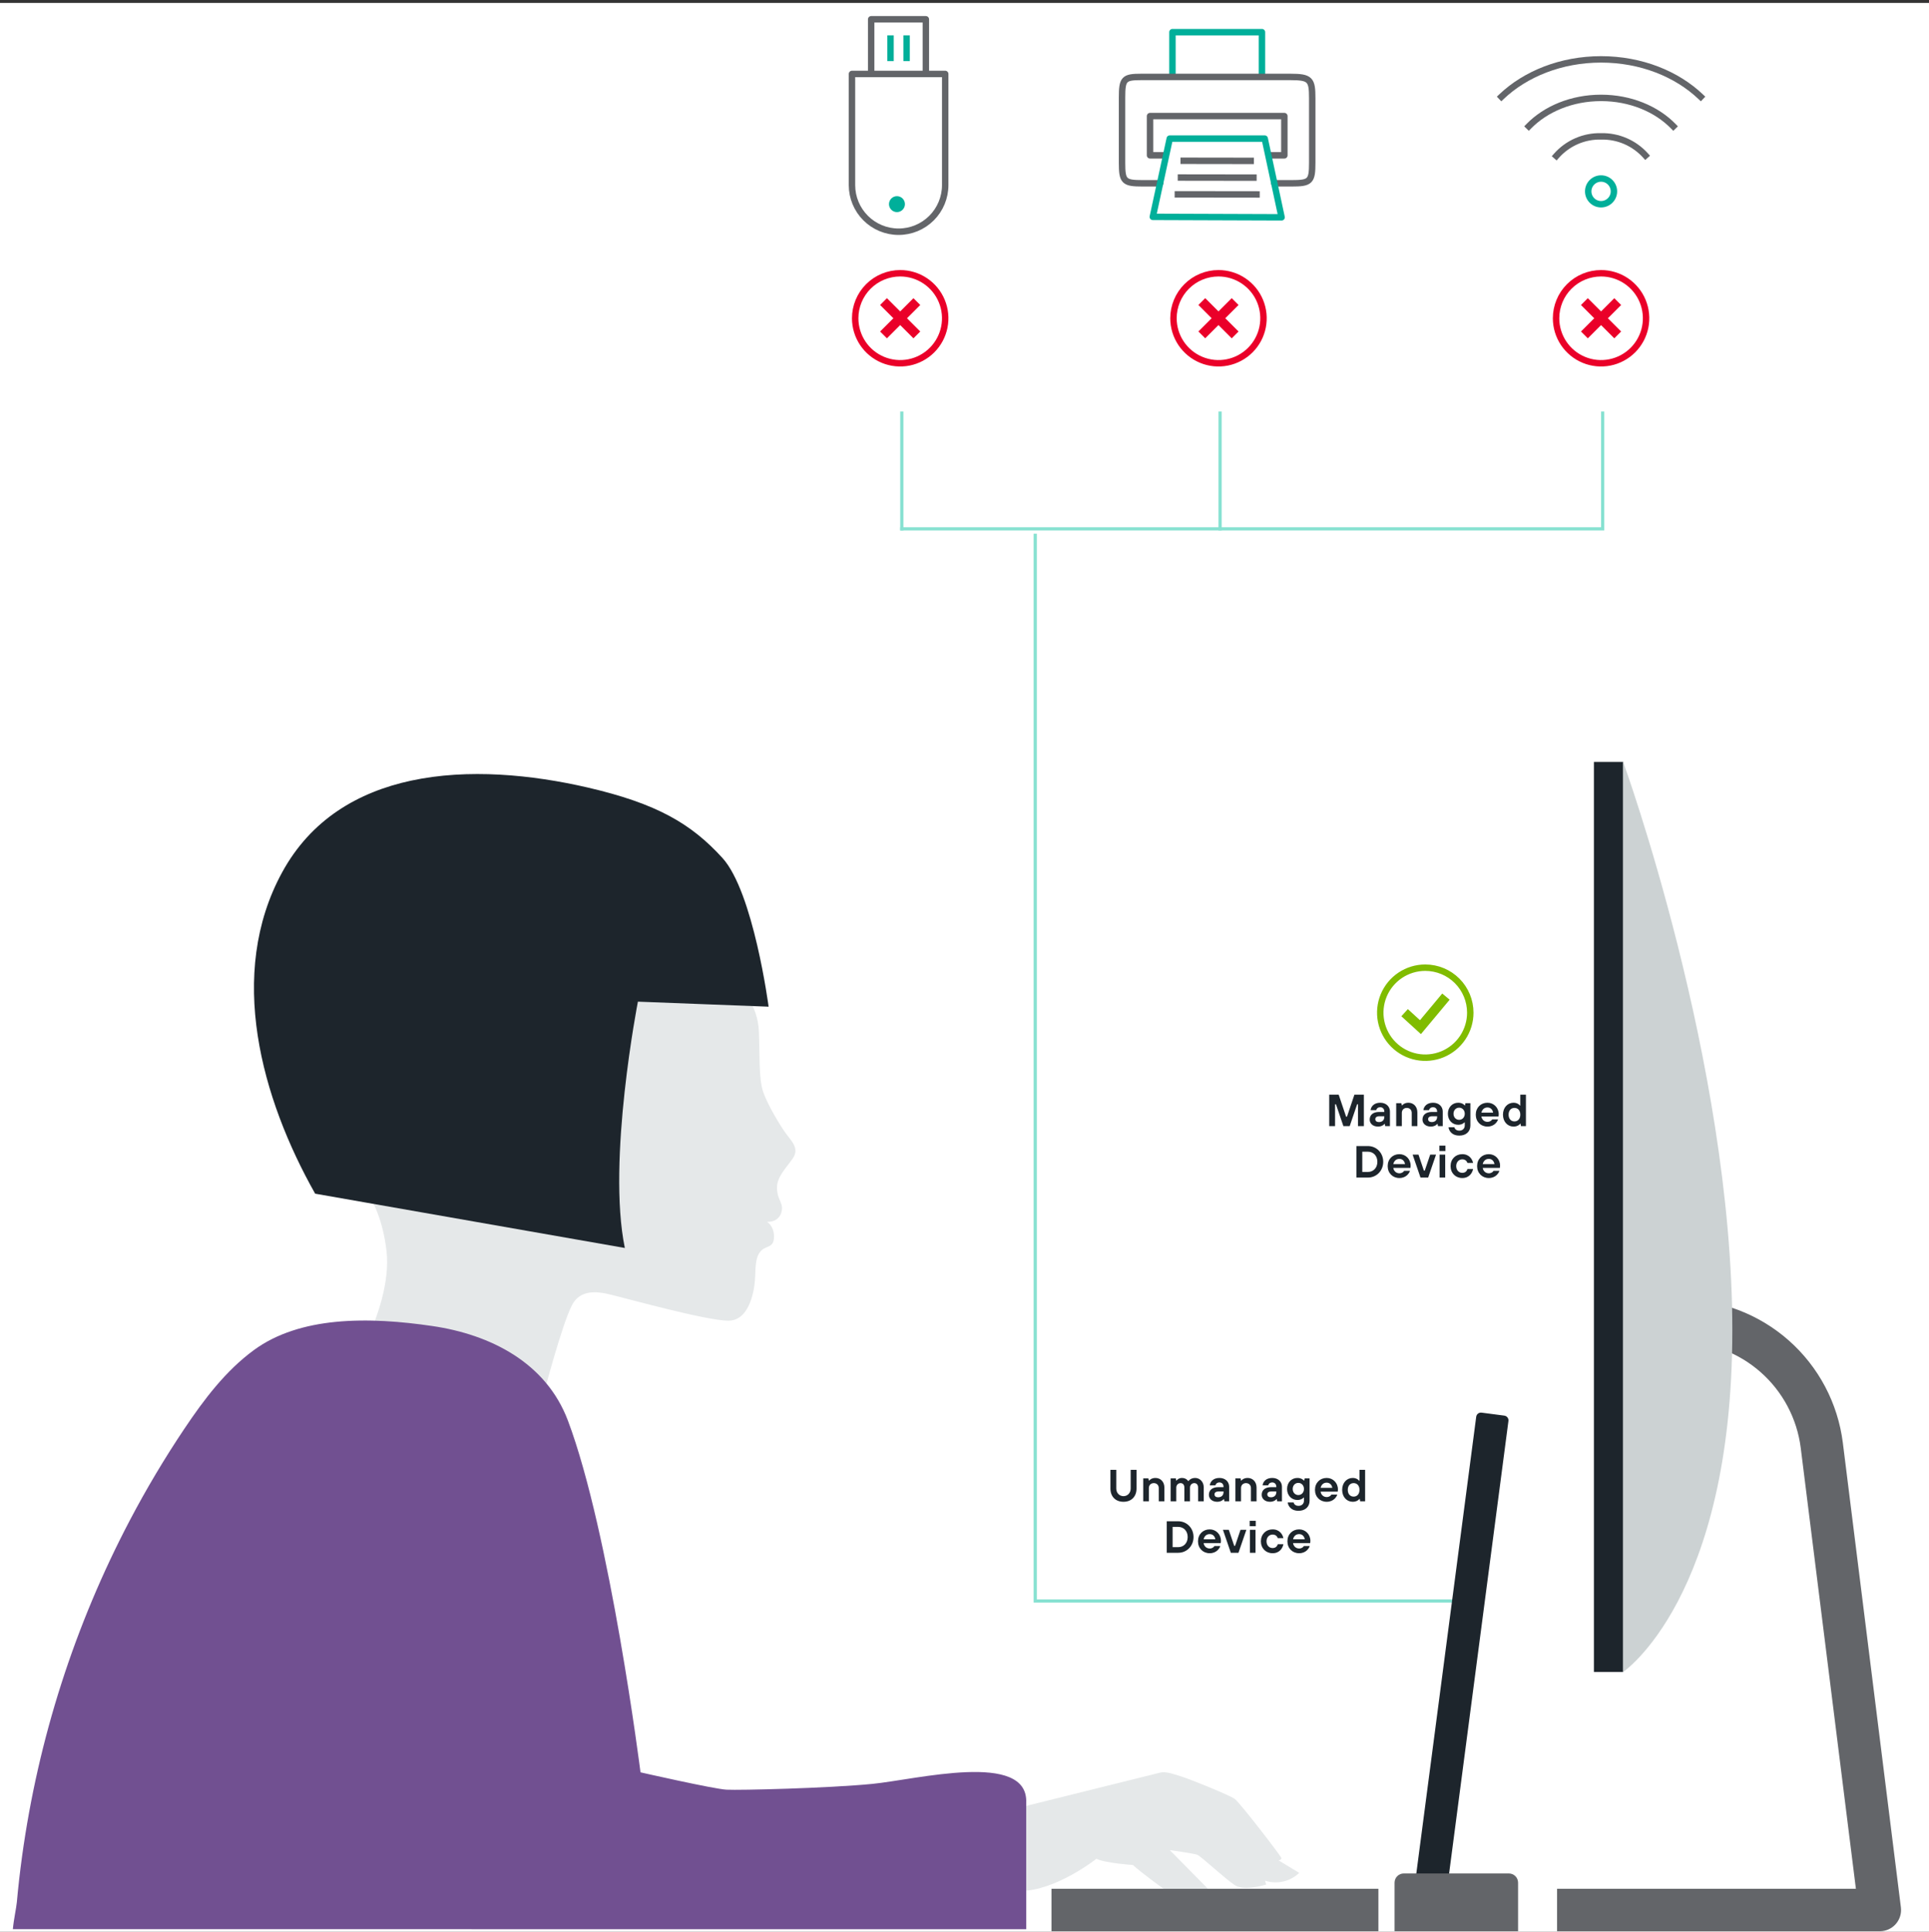 <svg width="600" height="601" viewBox="0 0 600 601" fill="none" xmlns="http://www.w3.org/2000/svg">
<rect x="0" y="0" width="600" height="601" fill="#333333" stroke="none"/>
<g clip-path="url(#clip0)">
<rect width="600" height="600" transform="translate(0 0.91)" fill="white"/>
<line x1="379.5" y1="128" x2="379.5" y2="165" stroke="#87E1D1"/>
<line x1="280.5" y1="128" x2="280.5" y2="165" stroke="#87E1D1"/>
<line x1="498.5" y1="128" x2="498.5" y2="165" stroke="#87E1D1"/>
<line x1="280" y1="164.5" x2="498" y2="164.5" stroke="#87E1D1"/>
<path d="M322 166V498H457" stroke="#87E1D1"/>
<path d="M232.191 309.694C234.563 312.942 235.905 316.827 236.045 320.847C236.358 327.728 235.944 335.546 237.401 339.716C238.857 343.887 242.821 350.35 244.493 352.642C246.164 354.934 248.765 357.231 246.574 360.355C244.383 363.478 241.677 366.074 241.677 369.427C241.677 372.779 243.239 373.804 243.239 375.784C243.239 377.764 241.989 380.161 238.549 380.06C238.549 380.06 240.749 381.204 240.749 384.645C240.749 388.085 238.549 387.46 236.996 388.815C235.443 390.17 235.012 392.15 234.91 396.633C234.809 401.117 233.243 410.809 226.551 410.809C219.86 410.809 194.967 403.928 191.526 403.096C188.086 402.265 180.998 399.968 177.888 406.013C174.777 412.058 169.133 433.537 169.133 433.537H104.899C104.899 433.537 122.414 408.204 120.223 389.128C118.032 370.051 107.715 363.483 107.715 363.483L99.593 278.734L226.248 288.743L232.191 309.694Z" fill="#E5E8E9"/>
<path d="M127.821 242.834C145.573 239.006 165.464 240.959 182.78 244.959C204.338 249.961 214.989 256.217 224.686 266.851C234.383 277.485 239.068 313.134 239.068 313.134L198.416 311.572C198.416 311.572 188.737 360.984 194.351 388.191L98.027 371.301C81.353 341.749 70.46 302.993 87.776 271.316C96.747 254.902 111.349 246.389 127.821 242.834Z" fill="#1D252C"/>
<path d="M316.496 562.406L360.751 551.407C362.551 550.967 364.346 551.631 367.267 552.529C370.188 553.426 382.459 558.398 384.06 559.568C385.662 560.738 398.469 577.346 398.552 577.936C398.636 578.526 397.708 578.693 397.708 578.693L404.113 582.569C402.729 583.896 401.011 584.823 399.142 585.253C397.273 585.683 395.322 585.599 393.497 585.01L393.836 586.19C393.836 586.19 387.179 588.389 384.157 586.445C381.134 584.5 373.545 577.346 372.366 576.924C371.187 576.502 363.853 575.49 363.853 575.49L376.326 588.13L362.845 588.213C362.845 588.213 354.926 582.494 352.396 580.127C352.396 580.127 343.721 579.537 341.024 578.187C341.024 578.187 328.388 588.213 317.266 588.213L316.496 562.406Z" fill="#E5E8E9"/>
<path d="M319.193 600.1V560.732C319.866 544.555 285.044 553.544 271.339 554.89C257.634 556.236 229.983 556.914 225.958 556.689C221.932 556.465 199.226 551.295 199.226 551.295C199.226 551.295 189.789 476.776 176.647 441.887C169.854 423.849 152.564 415.112 134.438 412.463C125.036 411.086 114.42 410.171 104.275 411.192C95.036 412.124 86.197 414.663 79.004 419.925C70.165 426.396 63.447 435.323 57.349 444.421C51.2 453.593 45.544 463.086 40.406 472.86C23.244 505.518 11.893 540.912 6.86 577.46C6.209 582.196 5.667 586.949 5.236 591.719C5.073 593.478 4.273 597.051 4 600.078L319.193 600.1Z" fill="#715091"/>
<path d="M504.872 237H495.773V520.067H504.872V237Z" fill="#1D252C"/>
<path d="M584.741 600.72H484.312V587.521H577.262L560.104 450.378C558.95 441.271 554.516 432.896 547.633 426.823C540.749 420.749 531.888 417.392 522.707 417.382V404.183C535.105 404.2 547.071 408.735 556.365 416.94C565.658 425.144 571.643 436.455 573.197 448.755L591.261 593.329C591.373 594.253 591.288 595.19 591.012 596.079C590.736 596.968 590.274 597.788 589.659 598.486C589.043 599.184 588.286 599.744 587.439 600.129C586.591 600.514 585.672 600.716 584.741 600.72Z" fill="#636569"/>
<path d="M428.742 587.521H327.055V600.72H428.742V587.521Z" fill="#636569"/>
<path d="M504.872 237C504.872 237 538.828 330.407 538.828 413.778C538.828 497.15 504.872 520.067 504.872 520.067V237Z" fill="#CCD2D3"/>
<path d="M467.905 440.34L460.83 439.413C460.016 439.306 459.269 439.879 459.162 440.694L439.407 591.356C439.301 592.17 439.874 592.917 440.688 593.024L447.764 593.952C448.578 594.058 449.325 593.485 449.432 592.67L469.187 442.008C469.293 441.194 468.72 440.447 467.905 440.34Z" fill="#1D252C"/>
<path d="M436.635 582.748H469.319C470.08 582.748 470.809 583.05 471.347 583.588C471.885 584.126 472.187 584.856 472.187 585.616V600.72H433.766V585.616C433.766 584.856 434.068 584.126 434.606 583.588C435.144 583.05 435.874 582.748 436.635 582.748Z" fill="#636569"/>
<path d="M364.68 23.93V10H392.52V23.93" stroke="#00AF9A" stroke-width="2" stroke-linejoin="round"/>
<path d="M362.55 48.32H357.71V36.11H399.49V48.32H394.68" stroke="#636569" stroke-width="2" stroke-linejoin="round"/>
<path d="M360.85 57.02H355.45C349.58 57.02 349 56.45 349 50.59V30.37C349 24.52 349.58 23.93 355 23.93H401.3C407.58 23.93 408.16 24.73 408.16 30.59V50.59C408.16 56.45 407.58 57.02 401.7 57.02H396.36" stroke="#636569" stroke-width="2" stroke-linecap="round" stroke-linejoin="round"/>
<path d="M368.18 50.01L389.02 50.04" stroke="#636569" stroke-width="2" stroke-linecap="square" stroke-linejoin="round"/>
<path d="M367.33 55.23L389.87 55.26" stroke="#636569" stroke-width="2" stroke-linecap="square" stroke-linejoin="round"/>
<path d="M366.37 60.45L390.83 60.48" stroke="#636569" stroke-width="2" stroke-linecap="square" stroke-linejoin="round"/>
<path d="M398.63 67.6L358.57 67.46L363.84 43.11H393.38L398.63 67.6Z" stroke="#00AF9A" stroke-width="2" stroke-linecap="round" stroke-linejoin="round"/>
<path d="M287.98 23V6H270.97V23.04" stroke="#636569" stroke-width="2" stroke-linejoin="round"/>
<path d="M265 23V57.58C265 61.426 266.528 65.114 269.247 67.833C271.966 70.552 275.654 72.08 279.5 72.08C283.346 72.08 287.034 70.552 289.753 67.833C292.472 65.114 294 61.426 294 57.58V23H265Z" stroke="#636569" stroke-width="2" stroke-linecap="round" stroke-linejoin="round"/>
<path d="M278.99 65.98C280.359 65.98 281.47 64.87 281.47 63.5C281.47 62.13 280.359 61.02 278.99 61.02C277.62 61.02 276.51 62.13 276.51 63.5C276.51 64.87 277.62 65.98 278.99 65.98Z" fill="#00AF9A"/>
<path d="M276.99 12V18" stroke="#00AF9A" stroke-width="2" stroke-linecap="square" stroke-linejoin="round"/>
<path d="M281.99 12V18" stroke="#00AF9A" stroke-width="2" stroke-linecap="square" stroke-linejoin="round"/>
<path d="M467 30.1C474.45 23 485.57 18.47 498 18.47C510.43 18.47 521.55 23 529 30.1" stroke="#636569" stroke-width="2" stroke-linecap="square" stroke-linejoin="round"/>
<path d="M475.51 39.28C480.76 33.9 488.89 30.45 498 30.45C507.11 30.45 515.24 33.9 520.48 39.28" stroke="#636569" stroke-width="2" stroke-linecap="square" stroke-linejoin="round"/>
<path d="M484.08 48.5C485.813 46.529 487.959 44.963 490.364 43.912C492.769 42.861 495.376 42.352 498 42.42C500.594 42.356 503.171 42.854 505.555 43.879C507.939 44.904 510.072 46.433 511.81 48.36" stroke="#636569" stroke-width="2" stroke-linecap="square" stroke-linejoin="round"/>
<path d="M498 63.53C500.209 63.53 502 61.739 502 59.53C502 57.321 500.209 55.53 498 55.53C495.791 55.53 494 57.321 494 59.53C494 61.739 495.791 63.53 498 63.53Z" stroke="#00AF9A" stroke-width="2" stroke-linecap="round" stroke-linejoin="round"/>
<path d="M498 85C500.769 85 503.476 85.821 505.778 87.359C508.08 88.898 509.875 91.084 510.934 93.642C511.994 96.201 512.271 99.016 511.731 101.731C511.191 104.447 509.857 106.942 507.899 108.899C505.942 110.857 503.447 112.191 500.731 112.731C498.016 113.271 495.201 112.994 492.642 111.934C490.084 110.875 487.898 109.08 486.359 106.778C484.821 104.476 484 101.769 484 99C484 95.287 485.475 91.726 488.101 89.1C490.726 86.475 494.287 85 498 85V85Z" stroke="#EA0029" stroke-width="2"/>
<path d="M503.18 93.81L492.81 104.18" stroke="#EA0029" stroke-width="3"/>
<path d="M503.18 104.18L492.81 93.81" stroke="#EA0029" stroke-width="3"/>
<path d="M379 85C381.769 85 384.476 85.821 386.778 87.359C389.08 88.898 390.875 91.084 391.934 93.642C392.994 96.201 393.271 99.016 392.731 101.731C392.191 104.447 390.857 106.942 388.9 108.899C386.942 110.857 384.447 112.191 381.731 112.731C379.016 113.271 376.201 112.994 373.642 111.934C371.084 110.875 368.898 109.08 367.359 106.778C365.821 104.476 365 101.769 365 99C365 95.287 366.475 91.726 369.101 89.1C371.726 86.475 375.287 85 379 85Z" stroke="#EA0029" stroke-width="2"/>
<path d="M384.18 93.8L373.81 104.17" stroke="#EA0029" stroke-width="3"/>
<path d="M384.18 104.18L373.81 93.8" stroke="#EA0029" stroke-width="3"/>
<path d="M280 85C282.769 85 285.476 85.821 287.778 87.359C290.08 88.898 291.875 91.084 292.934 93.642C293.994 96.201 294.271 99.016 293.731 101.731C293.191 104.447 291.857 106.942 289.899 108.899C287.942 110.857 285.447 112.191 282.731 112.731C280.016 113.271 277.201 112.994 274.642 111.934C272.084 110.875 269.898 109.08 268.359 106.778C266.821 104.476 266 101.769 266 99C266 95.287 267.475 91.726 270.1 89.1C272.726 86.475 276.287 85 280 85Z" stroke="#EA0029" stroke-width="2"/>
<path d="M285.18 93.81L274.81 104.18" stroke="#EA0029" stroke-width="3"/>
<path d="M285.18 104.18L274.81 93.81" stroke="#EA0029" stroke-width="3"/>
<path d="M413.442 350.29H415.262V343.5H415.542L417.852 350.29H419.812L422.122 343.5H422.402V350.29H424.222V340.49H421.282L418.972 347.35H418.692L416.382 340.49H413.442V350.29ZM428.621 350.43C430.021 350.43 430.651 349.59 430.651 349.59H430.721L430.861 350.29H432.331V345.74C432.331 344.2 431.141 343.01 429.321 343.01C427.431 343.01 426.451 344.13 426.311 345.32H428.061C428.131 344.9 428.551 344.41 429.321 344.41C430.091 344.41 430.581 344.97 430.581 345.74V345.88H428.971C427.011 345.88 426.031 346.86 426.031 348.26C426.031 349.45 427.011 350.43 428.621 350.43ZM428.901 349.03C428.201 349.03 427.781 348.68 427.781 348.12C427.781 347.56 428.201 347.21 429.111 347.21H430.581V347.42C430.581 348.4 429.951 349.03 428.901 349.03ZM434.278 350.29H436.028V346.16C436.028 345.25 436.658 344.62 437.568 344.62C438.478 344.62 439.108 345.25 439.108 346.16V350.29H440.858V346.02C440.858 344.2 439.668 343.01 438.058 343.01C436.728 343.01 436.098 343.85 436.098 343.85H436.028L435.888 343.15H434.278V350.29ZM445.045 350.43C446.445 350.43 447.075 349.59 447.075 349.59H447.145L447.285 350.29H448.755V345.74C448.755 344.2 447.565 343.01 445.745 343.01C443.855 343.01 442.875 344.13 442.735 345.32H444.485C444.555 344.9 444.975 344.41 445.745 344.41C446.515 344.41 447.005 344.97 447.005 345.74V345.88H445.395C443.435 345.88 442.455 346.86 442.455 348.26C442.455 349.45 443.435 350.43 445.045 350.43ZM445.325 349.03C444.625 349.03 444.205 348.68 444.205 348.12C444.205 347.56 444.625 347.21 445.535 347.21H447.005V347.42C447.005 348.4 446.375 349.03 445.325 349.03ZM453.922 353.23C456.022 353.23 457.352 351.97 457.352 350.094V343.15H455.812L455.672 343.85H455.602C455.602 343.85 454.972 343.01 453.572 343.01C451.752 343.01 450.352 344.41 450.352 346.44C450.352 348.47 451.752 349.87 453.572 349.87C454.902 349.87 455.532 349.1 455.532 349.1H455.602V350.08C455.602 351.06 454.902 351.69 453.922 351.69C452.802 351.69 452.452 350.99 452.382 350.64H450.562C450.562 351.13 451.122 353.23 453.922 353.23ZM453.852 348.33C452.872 348.33 452.102 347.56 452.102 346.44C452.102 345.32 452.872 344.55 453.852 344.55C454.832 344.55 455.602 345.32 455.602 346.44C455.602 347.56 454.832 348.33 453.852 348.33ZM462.668 350.43C464.908 350.43 465.818 348.75 465.958 348.19H464.138C463.998 348.47 463.508 348.96 462.668 348.96C461.688 348.96 460.918 348.26 460.778 347.28H466.098C466.098 347.28 466.168 347 466.168 346.58C466.168 344.55 464.628 343.01 462.668 343.01C460.568 343.01 459.028 344.55 459.028 346.72C459.028 348.89 460.568 350.43 462.668 350.43ZM460.778 346.09C460.988 345.18 461.618 344.48 462.668 344.48C463.648 344.48 464.278 345.18 464.418 346.09H460.778ZM470.776 350.43C472.246 350.43 472.876 349.52 472.876 349.52H472.946L473.086 350.29H474.626V340.49H472.876V343.92H472.806C472.806 343.92 472.176 343.01 470.776 343.01C468.956 343.01 467.486 344.48 467.486 346.72C467.486 348.96 468.956 350.43 470.776 350.43ZM471.056 348.82C470.006 348.82 469.236 348.05 469.236 346.72C469.236 345.39 470.006 344.62 471.056 344.62C472.106 344.62 472.876 345.39 472.876 346.72C472.876 348.05 472.106 348.82 471.056 348.82ZM421.909 366.29H425.479C428.139 366.29 430.239 364.19 430.239 361.39C430.239 358.59 428.139 356.49 425.479 356.49H421.909V366.29ZM423.729 364.54V358.24H425.479C427.159 358.24 428.419 359.5 428.419 361.39C428.419 363.28 427.159 364.54 425.479 364.54H423.729ZM435.267 366.43C437.507 366.43 438.417 364.75 438.557 364.19H436.737C436.597 364.47 436.107 364.96 435.267 364.96C434.287 364.96 433.517 364.26 433.377 363.28H438.697C438.697 363.28 438.767 363 438.767 362.58C438.767 360.55 437.227 359.01 435.267 359.01C433.167 359.01 431.627 360.55 431.627 362.72C431.627 364.89 433.167 366.43 435.267 366.43ZM433.377 362.09C433.587 361.18 434.217 360.48 435.267 360.48C436.247 360.48 436.877 361.18 437.017 362.09H433.377ZM441.838 366.29H444.218L446.668 359.15H444.848L443.168 364.12H442.888L441.208 359.15H439.388L441.838 366.29ZM447.772 366.29H449.522V359.15H447.772V366.29ZM447.702 358.03H449.592V356.35H447.702V358.03ZM454.83 366.43C457.07 366.43 457.98 364.75 458.19 363.63H456.44C456.3 364.12 455.88 364.82 454.83 364.82C453.78 364.82 452.94 363.98 452.94 362.72C452.94 361.46 453.78 360.62 454.83 360.62C455.88 360.62 456.3 361.32 456.44 361.74H458.19C457.98 360.69 457.07 359.01 454.83 359.01C452.73 359.01 451.19 360.55 451.19 362.72C451.19 364.89 452.73 366.43 454.83 366.43ZM463.083 366.43C465.323 366.43 466.233 364.75 466.373 364.19H464.553C464.413 364.47 463.923 364.96 463.083 364.96C462.103 364.96 461.333 364.26 461.193 363.28H466.513C466.513 363.28 466.583 363 466.583 362.58C466.583 360.55 465.043 359.01 463.083 359.01C460.983 359.01 459.443 360.55 459.443 362.72C459.443 364.89 460.983 366.43 463.083 366.43ZM461.193 362.09C461.403 361.18 462.033 360.48 463.083 360.48C464.063 360.48 464.693 361.18 464.833 362.09H461.193Z" fill="#1D252C"/>
<path d="M457.32 315C457.32 317.769 456.499 320.476 454.96 322.778C453.422 325.08 451.236 326.875 448.677 327.934C446.119 328.994 443.304 329.271 440.589 328.731C437.873 328.191 435.378 326.857 433.42 324.899C431.462 322.942 430.129 320.447 429.589 317.731C429.049 315.016 429.326 312.201 430.386 309.642C431.445 307.084 433.24 304.898 435.542 303.359C437.844 301.821 440.551 301 443.32 301C447.033 301 450.594 302.475 453.219 305.1C455.845 307.726 457.32 311.287 457.32 315V315Z" stroke="#80BC00" stroke-width="2"/>
<path d="M436.89 315L441.82 319.5L449.75 310" stroke="#80BC00" stroke-width="3"/>
<path d="M349.448 467.14C351.898 467.14 353.508 465.53 353.508 463.01V457.2H351.688V463.01C351.688 464.41 350.708 465.39 349.448 465.39C348.188 465.39 347.208 464.41 347.208 463.01V457.2H345.388V463.01C345.388 465.53 346.998 467.14 349.448 467.14ZM355.594 467H357.344V462.87C357.344 461.96 357.974 461.33 358.884 461.33C359.794 461.33 360.424 461.96 360.424 462.87V467H362.174V462.73C362.174 460.91 360.984 459.72 359.374 459.72C358.044 459.72 357.414 460.56 357.414 460.56H357.344L357.204 459.86H355.594V467ZM364.12 467H365.87V462.73C365.87 461.96 366.43 461.33 367.2 461.33C367.9 461.33 368.39 461.82 368.39 462.73V467H370.14V462.73C370.14 461.96 370.7 461.33 371.47 461.33C372.17 461.33 372.66 461.82 372.66 462.73V467H374.41V462.59C374.41 460.98 373.22 459.72 371.75 459.72C370.28 459.72 369.65 460.7 369.65 460.7H369.58C369.58 460.7 369.02 459.72 367.62 459.72C366.5 459.72 365.94 460.56 365.94 460.56H365.87L365.73 459.86H364.12V467ZM378.605 467.14C380.005 467.14 380.635 466.3 380.635 466.3H380.705L380.845 467H382.315V462.45C382.315 460.91 381.125 459.72 379.305 459.72C377.415 459.72 376.435 460.84 376.295 462.03H378.045C378.115 461.61 378.535 461.12 379.305 461.12C380.075 461.12 380.565 461.68 380.565 462.45V462.59H378.955C376.995 462.59 376.015 463.57 376.015 464.97C376.015 466.16 376.995 467.14 378.605 467.14ZM378.885 465.74C378.185 465.74 377.765 465.39 377.765 464.83C377.765 464.27 378.185 463.92 379.095 463.92H380.565V464.13C380.565 465.11 379.935 465.74 378.885 465.74ZM384.263 467H386.013V462.87C386.013 461.96 386.643 461.33 387.553 461.33C388.463 461.33 389.093 461.96 389.093 462.87V467H390.843V462.73C390.843 460.91 389.653 459.72 388.043 459.72C386.713 459.72 386.083 460.56 386.083 460.56H386.013L385.873 459.86H384.263V467ZM395.029 467.14C396.429 467.14 397.059 466.3 397.059 466.3H397.129L397.269 467H398.739V462.45C398.739 460.91 397.549 459.72 395.729 459.72C393.839 459.72 392.859 460.84 392.719 462.03H394.469C394.539 461.61 394.959 461.12 395.729 461.12C396.499 461.12 396.989 461.68 396.989 462.45V462.59H395.379C393.419 462.59 392.439 463.57 392.439 464.97C392.439 466.16 393.419 467.14 395.029 467.14ZM395.309 465.74C394.609 465.74 394.189 465.39 394.189 464.83C394.189 464.27 394.609 463.92 395.519 463.92H396.989V464.13C396.989 465.11 396.359 465.74 395.309 465.74ZM403.906 469.94C406.006 469.94 407.336 468.68 407.336 466.804V459.86H405.796L405.656 460.56H405.586C405.586 460.56 404.956 459.72 403.556 459.72C401.736 459.72 400.336 461.12 400.336 463.15C400.336 465.18 401.736 466.58 403.556 466.58C404.886 466.58 405.516 465.81 405.516 465.81H405.586V466.79C405.586 467.77 404.886 468.4 403.906 468.4C402.786 468.4 402.436 467.7 402.366 467.35H400.546C400.546 467.84 401.106 469.94 403.906 469.94ZM403.836 465.04C402.856 465.04 402.086 464.27 402.086 463.15C402.086 462.03 402.856 461.26 403.836 461.26C404.816 461.26 405.586 462.03 405.586 463.15C405.586 464.27 404.816 465.04 403.836 465.04ZM412.653 467.14C414.893 467.14 415.803 465.46 415.943 464.9H414.123C413.983 465.18 413.493 465.67 412.653 465.67C411.673 465.67 410.903 464.97 410.763 463.99H416.083C416.083 463.99 416.153 463.71 416.153 463.29C416.153 461.26 414.613 459.72 412.653 459.72C410.553 459.72 409.013 461.26 409.013 463.43C409.013 465.6 410.553 467.14 412.653 467.14ZM410.763 462.8C410.973 461.89 411.603 461.19 412.653 461.19C413.633 461.19 414.263 461.89 414.403 462.8H410.763ZM420.76 467.14C422.23 467.14 422.86 466.23 422.86 466.23H422.93L423.07 467H424.61V457.2H422.86V460.63H422.79C422.79 460.63 422.16 459.72 420.76 459.72C418.94 459.72 417.47 461.19 417.47 463.43C417.47 465.67 418.94 467.14 420.76 467.14ZM421.04 465.53C419.99 465.53 419.22 464.76 419.22 463.43C419.22 462.1 419.99 461.33 421.04 461.33C422.09 461.33 422.86 462.1 422.86 463.43C422.86 464.76 422.09 465.53 421.04 465.53ZM362.909 483H366.479C369.139 483 371.239 480.9 371.239 478.1C371.239 475.3 369.139 473.2 366.479 473.2H362.909V483ZM364.729 481.25V474.95H366.479C368.159 474.95 369.419 476.21 369.419 478.1C369.419 479.99 368.159 481.25 366.479 481.25H364.729ZM376.267 483.14C378.507 483.14 379.417 481.46 379.557 480.9H377.737C377.597 481.18 377.107 481.67 376.267 481.67C375.287 481.67 374.517 480.97 374.377 479.99H379.697C379.697 479.99 379.767 479.71 379.767 479.29C379.767 477.26 378.227 475.72 376.267 475.72C374.167 475.72 372.627 477.26 372.627 479.43C372.627 481.6 374.167 483.14 376.267 483.14ZM374.377 478.8C374.587 477.89 375.217 477.19 376.267 477.19C377.247 477.19 377.877 477.89 378.017 478.8H374.377ZM382.838 483H385.218L387.668 475.86H385.848L384.168 480.83H383.888L382.208 475.86H380.388L382.838 483ZM388.772 483H390.522V475.86H388.772V483ZM388.702 474.74H390.592V473.06H388.702V474.74ZM395.83 483.14C398.07 483.14 398.98 481.46 399.19 480.34H397.44C397.3 480.83 396.88 481.53 395.83 481.53C394.78 481.53 393.94 480.69 393.94 479.43C393.94 478.17 394.78 477.33 395.83 477.33C396.88 477.33 397.3 478.03 397.44 478.45H399.19C398.98 477.4 398.07 475.72 395.83 475.72C393.73 475.72 392.19 477.26 392.19 479.43C392.19 481.6 393.73 483.14 395.83 483.14ZM404.083 483.14C406.323 483.14 407.233 481.46 407.373 480.9H405.553C405.413 481.18 404.923 481.67 404.083 481.67C403.103 481.67 402.333 480.97 402.193 479.99H407.513C407.513 479.99 407.583 479.71 407.583 479.29C407.583 477.26 406.043 475.72 404.083 475.72C401.983 475.72 400.443 477.26 400.443 479.43C400.443 481.6 401.983 483.14 404.083 483.14ZM402.193 478.8C402.403 477.89 403.033 477.19 404.083 477.19C405.063 477.19 405.693 477.89 405.833 478.8H402.193Z" fill="#1D252C"/>
</g>
<defs>
<clipPath id="clip0">
<rect width="600" height="600" fill="white" transform="translate(0 0.91)"/>
</clipPath>
</defs>
</svg>
